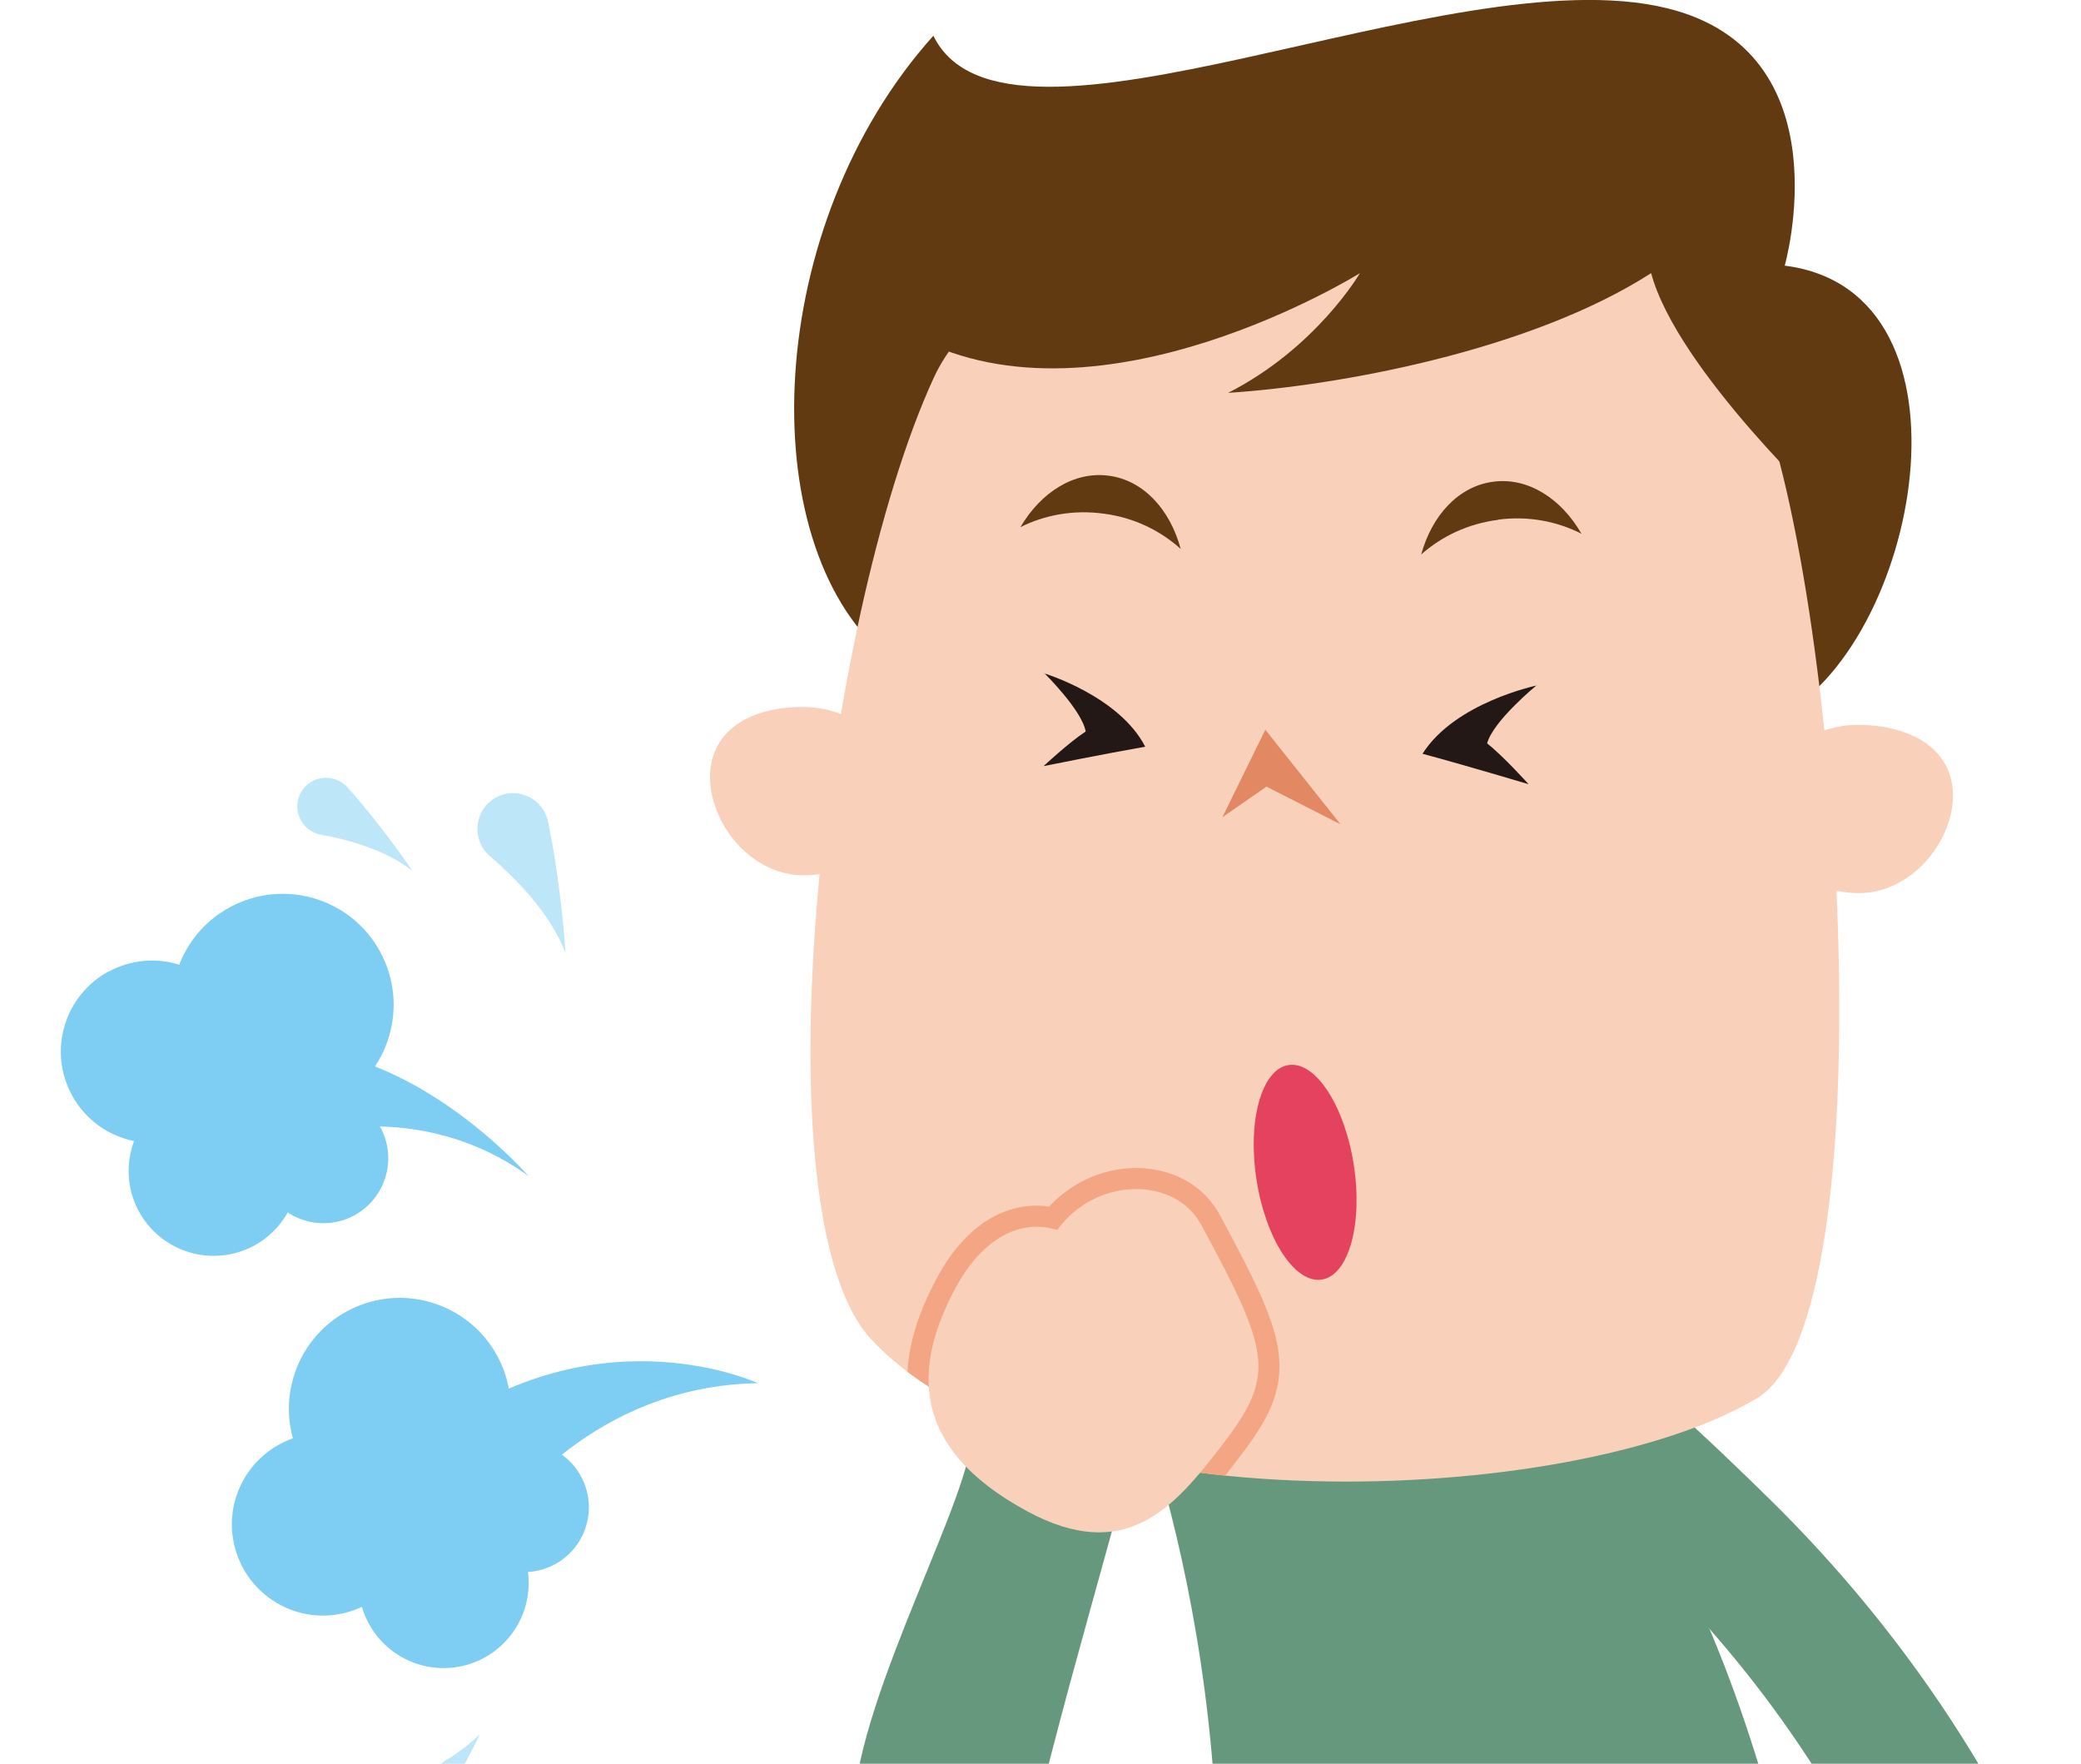 <?xml version="1.0" encoding="UTF-8"?>
<svg id="Layer_2" data-name="Layer 2" xmlns="http://www.w3.org/2000/svg" xmlns:xlink="http://www.w3.org/1999/xlink" viewBox="0 0 94.4 80">
  <defs>
    <style>
      .cls-1 {
        fill: #e28863;
      }

      .cls-2 {
        fill: #231815;
      }

      .cls-3 {
        fill: #e54260;
      }

      .cls-4 {
        fill: #66987d;
      }

      .cls-5 {
        fill: none;
      }

      .cls-6 {
        clip-path: url(#clippath-1);
      }

      .cls-7 {
        fill: #bee6f9;
      }

      .cls-8 {
        fill: #7ecef4;
      }

      .cls-9 {
        fill: #623a11;
      }

      .cls-10 {
        fill: #f9d0ba;
      }

      .cls-11 {
        fill: #f4a583;
      }

      .cls-12 {
        clip-path: url(#clippath);
      }
    </style>
    <clipPath id="clippath">
      <rect class="cls-5" width="94.4" height="80"/>
    </clipPath>
    <clipPath id="clippath-1">
      <path class="cls-5" d="M42.36,17.13c-5.06,11.01-8.12,37.96-2.83,43.63,7.98,8.54,31.74,7.69,40.16,2.67,6.07-3.62,3.85-37.08-.23-46.3-.23-14.73-32.44-10.14-37.1,0Z"/>
    </clipPath>
  </defs>
  <g id="_レイアウト" data-name="レイアウト">
    <g class="cls-12">
      <g>
        <g>
          <g>
            <path class="cls-4" d="M95.5,93.36c-.12-.43-.24-.85-.37-1.28-2.71-8.91-7.81-17.01-14.37-23.6-.7-.7-7.18-7.1-7.71-6.69l-4.87,3.76s14.83,9.15,20.03,27.77c2.78,9.95-1.41,16.97-1.41,16.97h10.34c.39,0,.06-7.59,0-8.25-.3-2.93-.86-5.84-1.64-8.68Z"/>
            <path class="cls-4" d="M82.68,93.32s-2.66-22.9-13.5-31.64h-18.31s5.96,13.54,3.98,31.64c-1.13,10.36-4.01,16.74-4.01,16.74h31.9s.8-9.39-.05-16.74Z"/>
          </g>
          <g>
            <g>
              <path class="cls-9" d="M80.96,12.05s2.77-9.7-5.35-11.68c-9.91-2.42-29.97,8.01-33.27,1.25-7.71,8.59-8.26,22.94-2.2,28.11,6.06,5.17,33.98,6.01,40.43,2.84,6.45-3.17,9.6-19.36.39-20.52Z"/>
              <path class="cls-10" d="M42.36,17.13c-5.06,11.01-8.12,37.96-2.83,43.63,7.98,8.54,31.74,7.69,40.16,2.67,6.07-3.62,3.85-37.08-.23-46.3-.23-14.73-32.44-10.14-37.1,0Z"/>
              <path class="cls-10" d="M32.21,35.18c.04-2.11,1.93-3.15,4.31-3.11,2.38.05,4.27,1.79,4.23,3.9-.04,2.11-2,3.78-4.38,3.73-2.38-.05-4.2-2.42-4.16-4.53Z"/>
              <path class="cls-10" d="M88.59,36.15c.04-2.11-1.81-3.23-4.19-3.27-2.38-.05-4.34,1.62-4.38,3.73-.04,2.11,1.85,3.86,4.23,3.9,2.38.05,4.3-2.25,4.34-4.36Z"/>
              <polygon class="cls-1" points="55.45 37.07 57.4 33.1 60.81 37.39 57.45 35.68 55.45 37.07"/>
              <path class="cls-9" d="M67.96,23.57c1.37-.18,2.68.08,3.78.64-.92-1.6-2.43-2.57-4-2.36-1.57.2-2.78,1.52-3.27,3.3.92-.82,2.13-1.4,3.49-1.57Z"/>
              <path class="cls-9" d="M50.07,23.3c-1.37-.19-2.68.06-3.78.61.93-1.59,2.45-2.55,4.02-2.33,1.57.21,2.77,1.54,3.25,3.32-.92-.83-2.11-1.42-3.48-1.6Z"/>
              <path class="cls-9" d="M83.08,23.32s-7-6.53-8.18-10.93c-5.51,3.54-14.24,5.11-19.19,5.43,4.01-2.04,5.98-5.43,5.98-5.43,0,0-11.72,7.31-20.13,2.91,1.42-4.33,12.11-9.36,20.84-9.28,8.73.08,15.57,2.52,16.59,5.51,1.02,2.99,4.09,11.8,4.09,11.8Z"/>
            </g>
            <path class="cls-2" d="M47.36,30.54s3.41,1.03,4.59,3.33c-1.78.31-4.61.88-4.61.88,0,0,1.17-1.09,1.91-1.57-.17-.97-1.88-2.65-1.88-2.65Z"/>
            <path class="cls-2" d="M69.72,31.09s-3.72.77-5.19,3.1c1.86.5,4.81,1.38,4.81,1.38,0,0-1.14-1.27-1.88-1.85.27-1.02,2.25-2.64,2.25-2.64Z"/>
            <path class="cls-3" d="M57,53.52c-.42-2.69.23-5.02,1.45-5.21,1.22-.19,2.54,1.83,2.96,4.52.42,2.69-.23,5.02-1.45,5.21-1.22.19-2.54-1.83-2.96-4.52Z"/>
            <g class="cls-6">
              <g>
                <path class="cls-11" d="M46.54,68.52c-5.2-2.84-5.19-6.46-3.14-10.2.93-1.7,2.55-3.15,4.56-2.53,1.7-2.38,5.31-2.49,6.54-.22,3.13,5.8,3.38,6.79.96,9.95-2.18,2.84-4.38,5.48-8.92,3Z"/>
                <path class="cls-11" d="M49.85,70.47c-1.1,0-2.34-.32-3.77-1.1-2.53-1.38-4.1-3.07-4.67-5.02-.56-1.92-.19-4.05,1.15-6.49,1.25-2.28,3.09-3.41,5.03-3.13,1.09-1.18,2.67-1.84,4.26-1.74,1.54.1,2.81.87,3.49,2.13,1.54,2.86,2.49,4.71,2.67,6.31.19,1.71-.51,3.01-1.79,4.67-1.47,1.92-3.34,4.37-6.37,4.37ZM47.02,56.61c-1.42,0-2.4,1.47-2.78,2.17-1.08,1.97-1.4,3.61-.99,5.02.42,1.45,1.68,2.75,3.74,3.87h0c3.68,2.01,5.36.3,7.69-2.74,2.14-2.8,1.93-3.39-1.05-8.9-.36-.66-1.06-1.07-1.92-1.13-1.16-.07-2.3.48-2.99,1.45l-.4.56-.66-.2c-.23-.07-.44-.1-.65-.1Z"/>
              </g>
            </g>
          </g>
          <g>
            <path class="cls-4" d="M47.7,79.52c1.09-4.23,2.31-8.42,3.44-12.64l-7.09-1.88c.24,2.44-5.08,11.76-5.32,16.94-.24,5.18,3.42,5.7,6.06,4.28,1.29-.69,1.78-2.14,2.1-3.47.26-1.08.53-2.16.81-3.24Z"/>
            <path class="cls-10" d="M46.54,68.52c-5.2-2.84-5.19-6.46-3.14-10.2.93-1.7,2.55-3.15,4.56-2.53,1.7-2.38,5.31-2.49,6.54-.22,3.13,5.8,3.38,6.79.96,9.95-2.18,2.84-4.38,5.48-8.92,3Z"/>
          </g>
        </g>
        <g>
          <path class="cls-7" d="M18.71,39.51s-1.32-1.98-2.95-3.8c-.59-.65-1.64-.55-2.09.2h0c-.47.78,0,1.79.89,1.95,1.31.24,3,.72,4.15,1.65Z"/>
          <path class="cls-7" d="M25.65,43.2s-.17-2.95-.79-5.93c-.22-1.07-1.42-1.62-2.37-1.09h0c-.99.55-1.12,1.91-.27,2.65,1.25,1.08,2.77,2.65,3.42,4.37Z"/>
          <path class="cls-7" d="M21.77,78.66s-1.56,3.33-3.26,5.28c-.59.67-1.62.71-2.26.09h0c-.85-.81-.54-2.24.58-2.62,1.59-.54,3.59-1.43,4.94-2.75Z"/>
          <g>
            <g>
              <circle class="cls-8" cx="18.13" cy="63.9" r="5.03" transform="translate(-48.19 60.32) rotate(-71.07)"/>
              <path class="cls-8" d="M10.9,67.41c.96-2.07,3.42-2.98,5.49-2.02,2.07.96,2.98,3.42,2.02,5.49-.96,2.07-3.42,2.98-5.49,2.02-2.07-.96-2.98-3.42-2.02-5.49Z"/>
              <circle class="cls-8" cx="20.12" cy="71.81" r="3.86" transform="translate(-50.25 47.12) rotate(-55.02)"/>
              <circle class="cls-8" cx="23.77" cy="68.37" r="2.94" transform="translate(-48.03 59.21) rotate(-63.56)"/>
            </g>
            <path class="cls-8" d="M34.38,62.74s-6.97-3.25-14.4,1.99l2.92,3.9s3.94-5.77,11.48-5.89Z"/>
          </g>
          <g>
            <g>
              <path class="cls-8" d="M10.43,41.15c2.44-1.32,5.5-.42,6.82,2.03,1.32,2.44.42,5.5-2.03,6.82-2.44,1.32-5.5.42-6.82-2.03-1.32-2.44-.42-5.5,2.03-6.82Z"/>
              <path class="cls-8" d="M4.93,44.07c2.01-1.09,4.52-.34,5.61,1.67,1.09,2.01.34,4.52-1.67,5.6-2.01,1.09-4.52.34-5.61-1.67-1.09-2.01-.34-4.52,1.67-5.61Z"/>
              <path class="cls-8" d="M7.85,49.72c1.87-1.01,4.21-.32,5.23,1.55,1.01,1.87.32,4.21-1.55,5.23-1.87,1.01-4.21.32-5.23-1.55-1.01-1.87-.32-4.21,1.55-5.23Z"/>
              <path class="cls-8" d="M13.27,49.95c1.43-.77,3.21-.24,3.99,1.19.77,1.43.24,3.21-1.19,3.99-1.43.77-3.21.24-3.99-1.19-.77-1.43-.24-3.21,1.19-3.99Z"/>
            </g>
            <path class="cls-8" d="M23.97,53.34s-4.71-5.45-10.51-5.79v4.02s5.46-1.87,10.51,1.77Z"/>
          </g>
        </g>
      </g>
    </g>
  </g>
</svg>